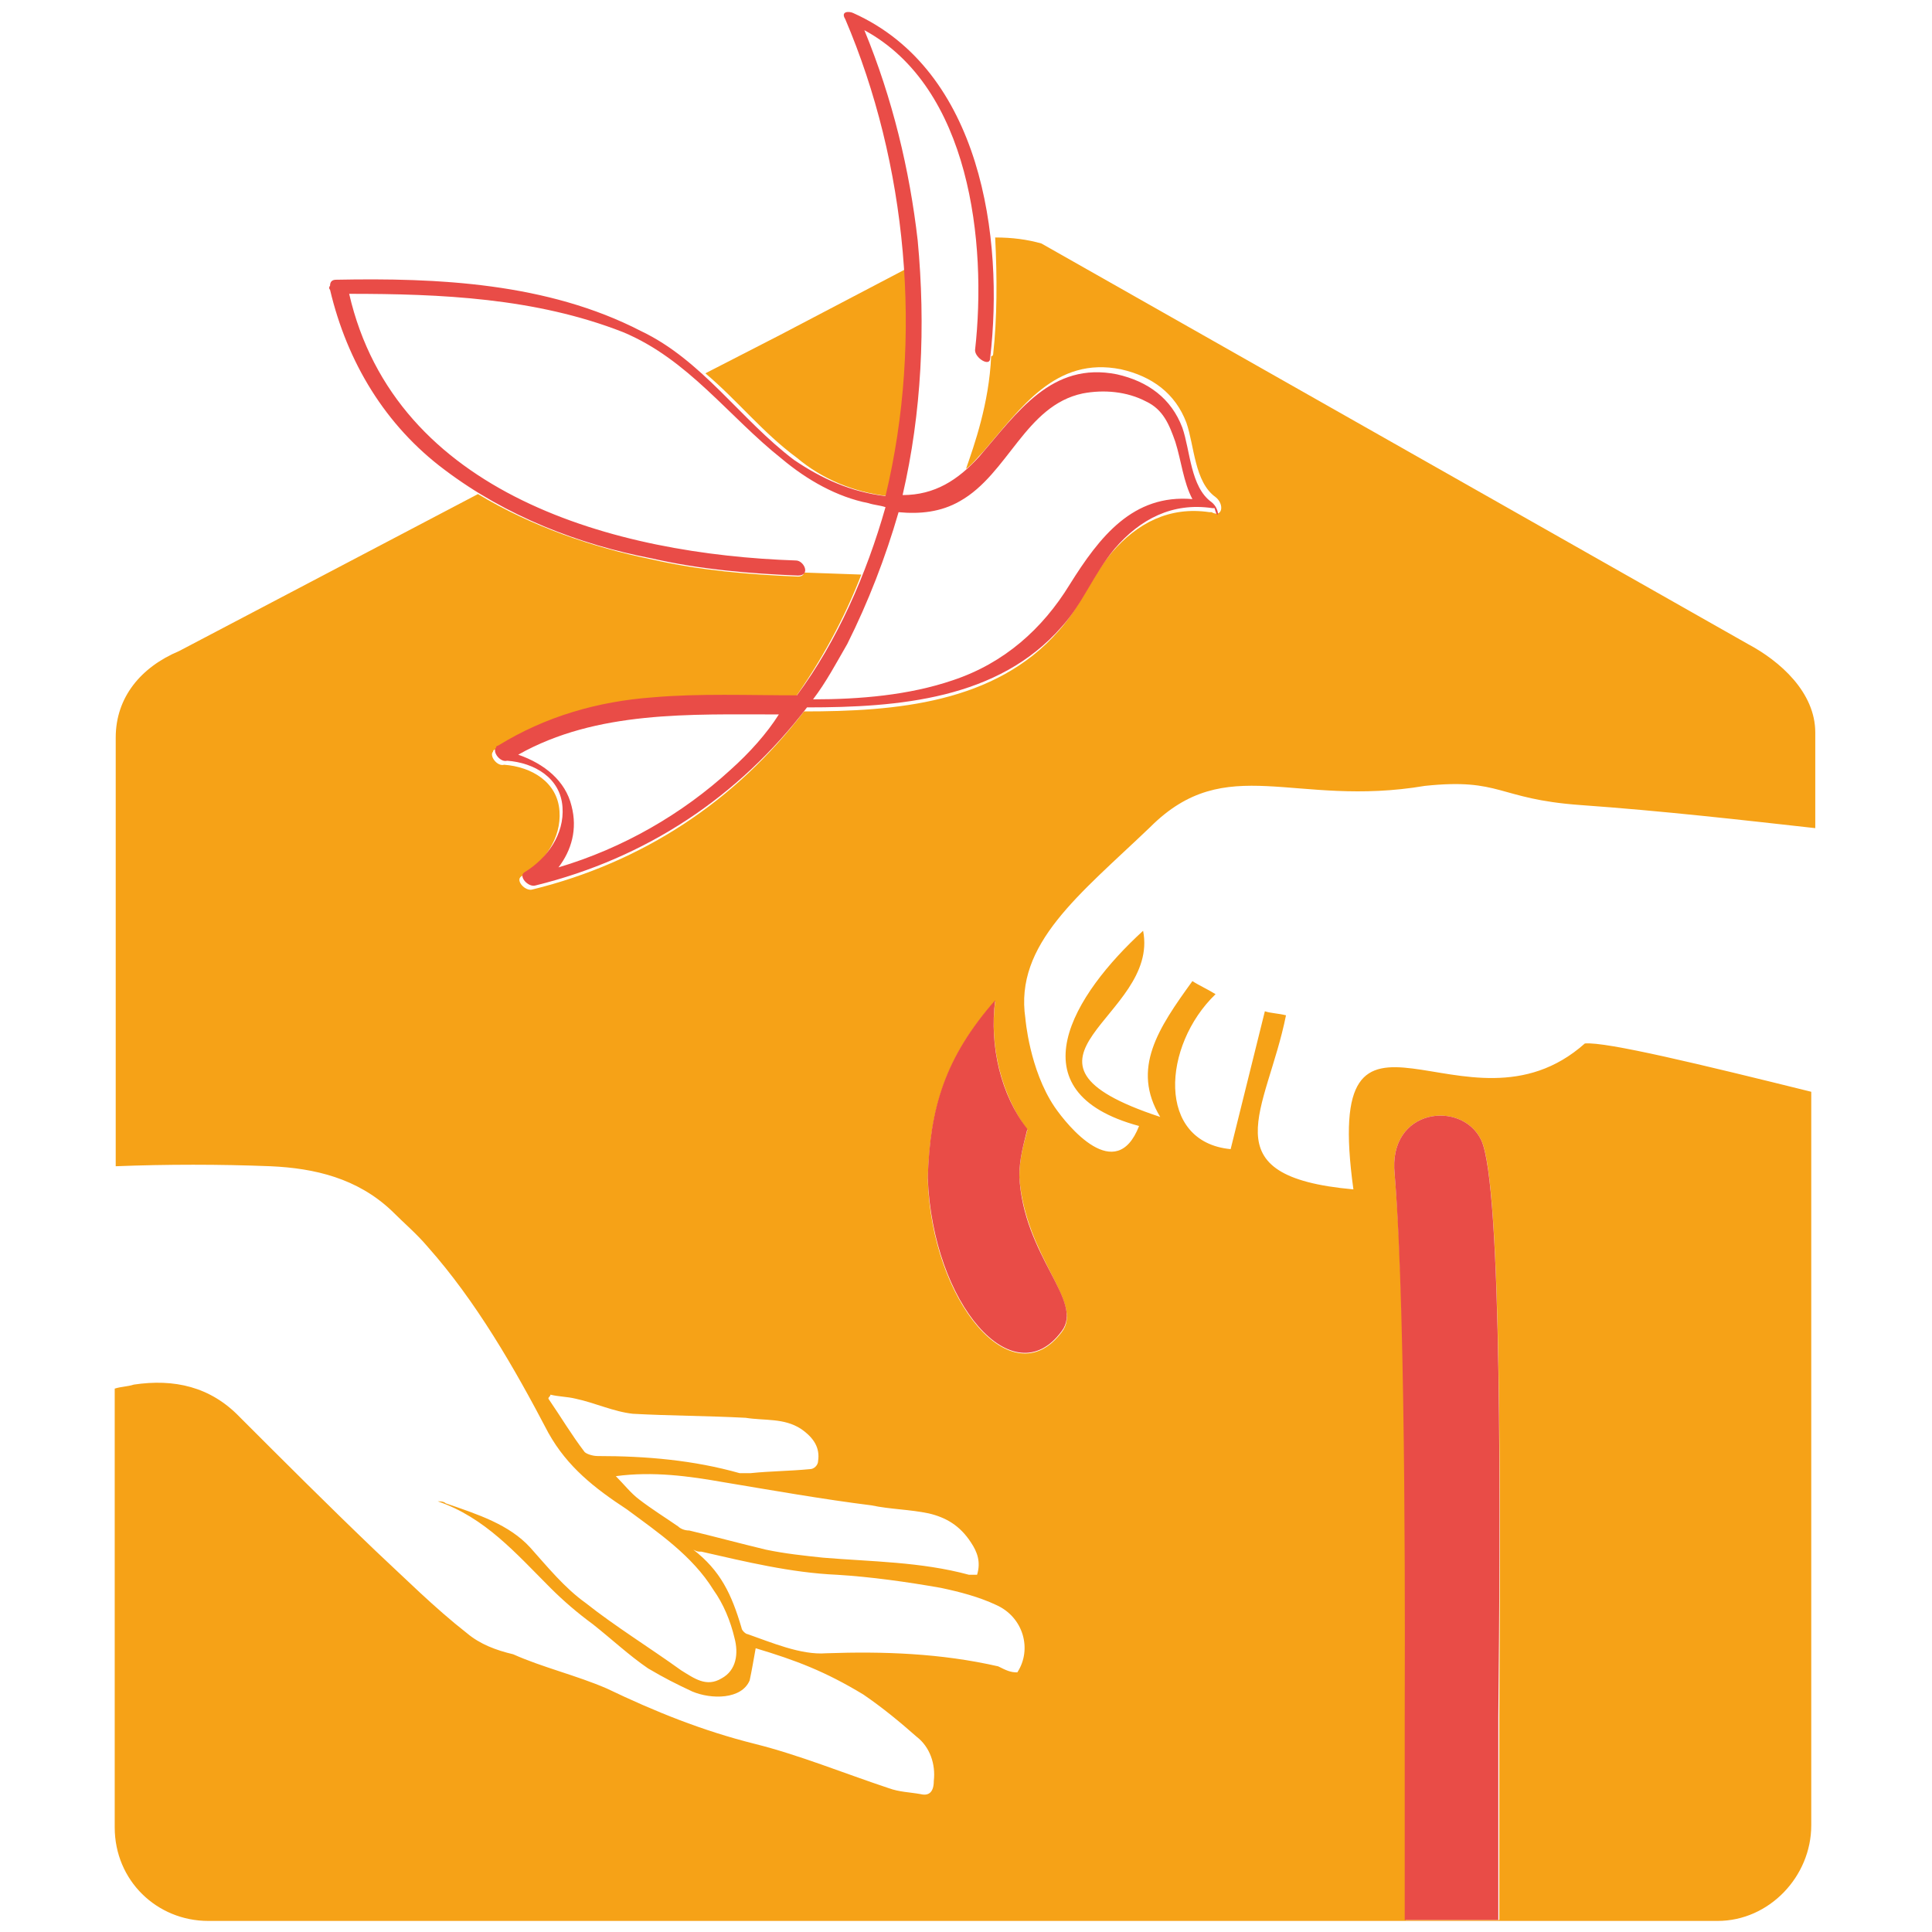 <?xml version="1.0" encoding="UTF-8"?>
<svg xmlns="http://www.w3.org/2000/svg" xmlns:xlink="http://www.w3.org/1999/xlink" version="1.1" id="Capa_1" x="0px" y="0px" width="192px" height="192px" viewBox="0 0 192 192" style="enable-background:new 0 0 192 192;" xml:space="preserve">
<style type="text/css">
	.st0{fill:#F6A217;}
	.st1{fill:#E94C47;}
</style>
<g>
	<path class="st0" d="M79.2,45.5c-3.4-2.5-5.9-5.7-9.1-8.4l7.4-3.8l0,0l12.4-6.5c0.6,7.6,0,15.2-1.7,22.5   C84.8,48.9,81.7,47.6,79.2,45.5 M102.1,112.3c-2.5-3.4-3.8-8.2-3.2-12.8c-5.1,5.7-6.5,11-6.7,17.7l0,0c0.4,12.2,8.4,21.7,13.3,15.2   c2.3-2.9-3.6-7.4-4.2-15.4C101.3,115.2,101.7,113.8,102.1,112.3 M101.1,166.2c1.5-2.3,0.6-5.5-2.1-6.7c-1.7-0.8-3.6-1.3-5.5-1.7   c-3.4-0.6-7-1.1-10.3-1.3c-4.6-0.2-9.1-1.3-13.5-2.3c-0.4,0-0.4,0-0.8-0.2c2.7,2.1,3.8,4.4,4.8,7.8c0,0.2,0.4,0.6,0.6,0.6   c2.3,0.8,5.3,2.1,7.8,1.9c5.7-0.2,11.4,0,17.1,1.3C100,166,100.4,166.2,101.1,166.2 M67.4,151.7c0.2,0.2,0.6,0.4,1.1,0.4   c2.5,0.6,5.1,1.3,7.6,1.9c1.9,0.4,3.8,0.6,5.7,0.8c4.8,0.4,9.7,0.4,14.5,1.7c0.2,0,0.6,0,0.8,0c0.4-1.3,0-2.3-0.6-3.2   c-1.1-1.7-2.5-2.5-4.2-2.9c-1.9-0.4-3.8-0.4-5.7-0.8c-4.8-0.6-9.9-1.5-14.7-2.3c-3.4-0.6-7-1.1-10.7-0.6c0.8,0.8,1.5,1.7,2.3,2.3   C64.8,150,66.1,150.8,67.4,151.7 M58.1,144.3c0.2,0.2,0.8,0.4,1.3,0.4c4.8,0,9.5,0.4,14.1,1.7c0.4,0,0.6,0,1.1,0   c1.9-0.2,3.8-0.2,5.9-0.4c0.4,0,0.8-0.4,0.8-0.8c0.2-1.3-0.4-2.3-1.7-3.2c-1.7-1.1-3.6-0.8-5.5-1.1c-3.8-0.2-7.6-0.2-11.2-0.4   c-1.9-0.2-3.8-1.1-5.7-1.5c-0.8-0.2-1.7-0.2-2.5-0.4c0,0.2-0.2,0.2-0.2,0.4C55.8,140.9,56.8,142.6,58.1,144.3 M147.2,113.3   c-1.9-4-9.3-3.2-8.6,3.4c1.3,14.7,1.1,49.5,1.1,53.9v20.2h9.3v-20.2C149.1,151.2,149.3,117.5,147.2,113.3 M114.3,82.2   c-7,6.7-13.5,11.6-12.4,19c0,0,0.4,5.1,2.9,8.8c1.3,1.9,6.1,7.8,8.4,1.9c-12.6-3.4-6.5-13.1,0.4-19.4c1.7,8.6-15.6,12.8,1.7,18.5   c-2.9-4.8-0.2-8.8,3.2-13.5c0.6,0.4,1.5,0.8,2.3,1.3c-5.3,5.1-5.9,14.7,1.5,15.4l3.4-13.7c0.6,0.2,1.3,0.2,2.1,0.4   c-1.9,9.5-7.8,16,6.7,17.3c-3.2-23.2,11.2-4,23-14.5c2.1-0.2,11.6,2.1,22.5,4.8v72.9c0,5.1-4.2,9.5-9.3,9.5h-150   c-5.1,0-9.3-4-9.3-9.3V138c0.6-0.2,1.3-0.2,1.9-0.4c4-0.6,7.6,0.2,10.5,3.2c4.4,4.4,8.8,8.8,13.5,13.3c2.9,2.7,5.9,5.7,9.1,8.2   c1.3,1.1,2.9,1.7,4.6,2.1c2.9,1.3,6.3,2.1,9.3,3.4c4.8,2.3,9.5,4.2,14.7,5.5c4.4,1.1,8.8,2.9,13.3,4.4c1.1,0.4,2.1,0.4,3.2,0.6   c0.8,0.2,1.3-0.2,1.3-1.3c0.2-1.7-0.4-3.4-1.7-4.4c-1.7-1.5-3.4-2.9-5.3-4.2c-3.8-2.3-6.7-3.4-10.7-4.6c-0.2,1.1-0.4,2.3-0.6,3.2   c-0.8,1.9-3.8,1.9-5.7,1.1c-1.7-0.8-2.7-1.3-4.4-2.3c-1.9-1.3-3.6-2.9-5.5-4.4c-1.5-1.1-2.9-2.3-4.2-3.6c-3.4-3.4-6.5-7-11.2-8.6   c0.2,0,0.6,0,0.8,0.2c3.2,1.1,6.3,2.1,8.4,4.4c1.7,1.9,3.4,4,5.5,5.5c2.9,2.3,6.3,4.4,9.5,6.7c1.3,0.8,2.5,1.7,4,0.8   c1.5-0.8,1.7-2.5,1.3-4c-0.4-1.7-1.1-3.4-2.1-4.8c-2.1-3.4-5.5-5.7-8.6-8c-3.2-2.1-5.9-4.2-7.8-7.6c-3.4-6.5-7.2-13.1-12-18.5   c-1.1-1.3-2.3-2.3-3.6-3.6c-3.4-3.2-7.6-4.2-12-4.4c-5.1-0.2-10.3-0.2-15.4,0V73.3c0-4,2.5-7,6.3-8.6l29.7-15.6   c5.3,3.2,11.4,5.3,17.3,6.5c4.8,1.1,9.7,1.5,14.5,1.7c0.4,0,0.6-0.2,0.6-0.4l5.7,0.2c-1.7,4.4-4,8.6-6.7,12.4   c-4.8,0-9.7-0.2-14.3,0.2c-5.5,0.4-10.7,1.9-15.4,4.8c0,0-0.2,0-0.2,0.2c-0.4,0.4,0.4,1.5,1.1,1.3c2.7,0.2,5.3,1.7,5.5,4.6   c0.2,2.7-1.5,5.1-3.8,6.5c-0.6,0.4,0.4,1.5,1.1,1.3c11-2.7,20.2-8.8,27-17.7c9.1,0,19-0.8,25.3-8c2.1-2.3,3.2-5.3,5.3-7.8   c2.5-2.9,5.7-4.6,9.7-4c0,0,0,0,0.2,0c1.1,0.6,1.3-0.8,0.4-1.5c-2.1-1.5-2.1-5.1-2.9-7.4c-1.1-2.9-3.4-4.6-6.5-5.3   c-6.5-1.3-9.9,3.8-13.7,8.2c-0.6,0.6-1.1,1.3-1.7,1.7c0.8-2.3,2.3-6.5,2.5-11.2c0.2,0,0.2-0.2,0.2-0.2c0.4-3.6,0.4-7.6,0.2-11.6   c1.7,0,3.2,0.2,4.6,0.6L173.7,64c3.2,1.7,6.7,4.8,6.7,8.8v9.5c-7.2-0.8-15-1.7-23.4-2.3c-8.2-0.6-7.8-2.7-15.4-1.9   C128.6,80.3,121.9,74.6,114.3,82.2"></path>
	<path class="st1" d="M101.3,116.9c0.4,8,6.5,12.4,4.2,15.4c-4.8,6.5-12.8-2.7-13.3-15.2l0,0c0.2-7,1.7-12,6.7-17.7   c-0.6,4.6,0.6,9.5,3.2,12.8C101.7,113.8,101.3,115.2,101.3,116.9 M139.6,170.6v20.2h9.3v-20.2c0.2-19.4,0.4-52.9-1.7-57.3   c-1.9-4-9.3-3.2-8.6,3.4C139.8,131.2,139.6,166.2,139.6,170.6"></path>
	<path class="st1" d="M106.3,58.1c-2.7,4.4-6.5,7.8-11.6,9.5c-4.4,1.5-9.3,1.9-13.9,1.9c1.3-1.7,2.3-3.6,3.4-5.5   c2.1-4.2,3.8-8.6,5.1-13.1c2.1,0.2,4.2,0,6.1-1.1c4.8-2.7,6.5-9.5,12.2-10.7c2.1-0.4,4.4-0.2,6.3,0.8c1.7,0.8,2.3,2.3,2.9,4   c0.6,1.9,0.8,4,1.7,5.7C112.6,49.1,109.3,53.3,106.3,58.1 M72.6,76.5c-4.8,4.4-10.7,7.8-17.1,9.7c1.3-1.7,1.9-3.8,1.3-6.1   c-0.6-2.5-2.7-4.2-5.3-5.1c7.8-4.4,17.1-4,25.9-4C76.2,72.9,74.5,74.8,72.6,76.5 M120.4,49.9c-2.1-1.5-2.1-5.1-2.9-7.4   c-1.1-2.9-3.4-4.6-6.5-5.3c-6.5-1.3-9.9,3.8-13.7,8.2c-2.1,2.3-4.4,3.8-7.6,3.8l0,0c1.9-8.2,2.3-16.8,1.5-25.3   c-0.8-7-2.5-14.1-5.3-20.9c10.5,5.7,12.2,21.1,11,31.8c0,0.8,1.5,1.7,1.5,0.8C99.8,23.6,97.5,7,84.8,1.3c-0.4-0.2-1.3-0.2-0.8,0.6   c6.1,14.3,7.8,31.6,4,47.4c-3.4-0.4-6.3-1.7-9.1-3.6c-5.3-4-9.1-9.9-15.2-12.8c-9.3-4.8-20.2-5.3-30.3-5.1c-0.4,0-0.6,0.2-0.6,0.6   c0,0-0.2,0.2,0,0.4c1.7,7.2,5.5,13.5,11.4,17.9c6.1,4.6,13.3,7.4,20.6,8.8c4.8,1.1,9.7,1.5,14.5,1.7c1.3,0,0.6-1.5-0.2-1.5   c-17.9-0.6-39.8-6.5-44.4-26.5c9.1,0,18.5,0.4,27.2,3.8c6.5,2.7,10.5,8.4,15.8,12.6c2.5,2.1,5.5,3.8,8.6,4.4   c0.6,0.2,1.1,0.2,1.7,0.4c-1.9,6.7-4.8,13.3-8.8,18.7c-4.8,0-9.7-0.2-14.3,0.2c-5.5,0.4-10.7,1.9-15.4,4.8c0,0-0.2,0-0.2,0.2   c-0.4,0.4,0.4,1.5,1.1,1.3c2.7,0.2,5.3,1.7,5.5,4.6c0.2,2.7-1.5,5.1-3.8,6.5c-0.6,0.4,0.4,1.5,1.1,1.3c11-2.7,20.2-8.8,27-17.7   c9.1,0,19-0.8,25.3-8c2.1-2.3,3.2-5.3,5.3-7.8c2.5-2.9,5.7-4.6,9.7-4c0,0,0,0,0.2,0C121.1,52,121.3,50.6,120.4,49.9"></path>
</g>
</svg>
